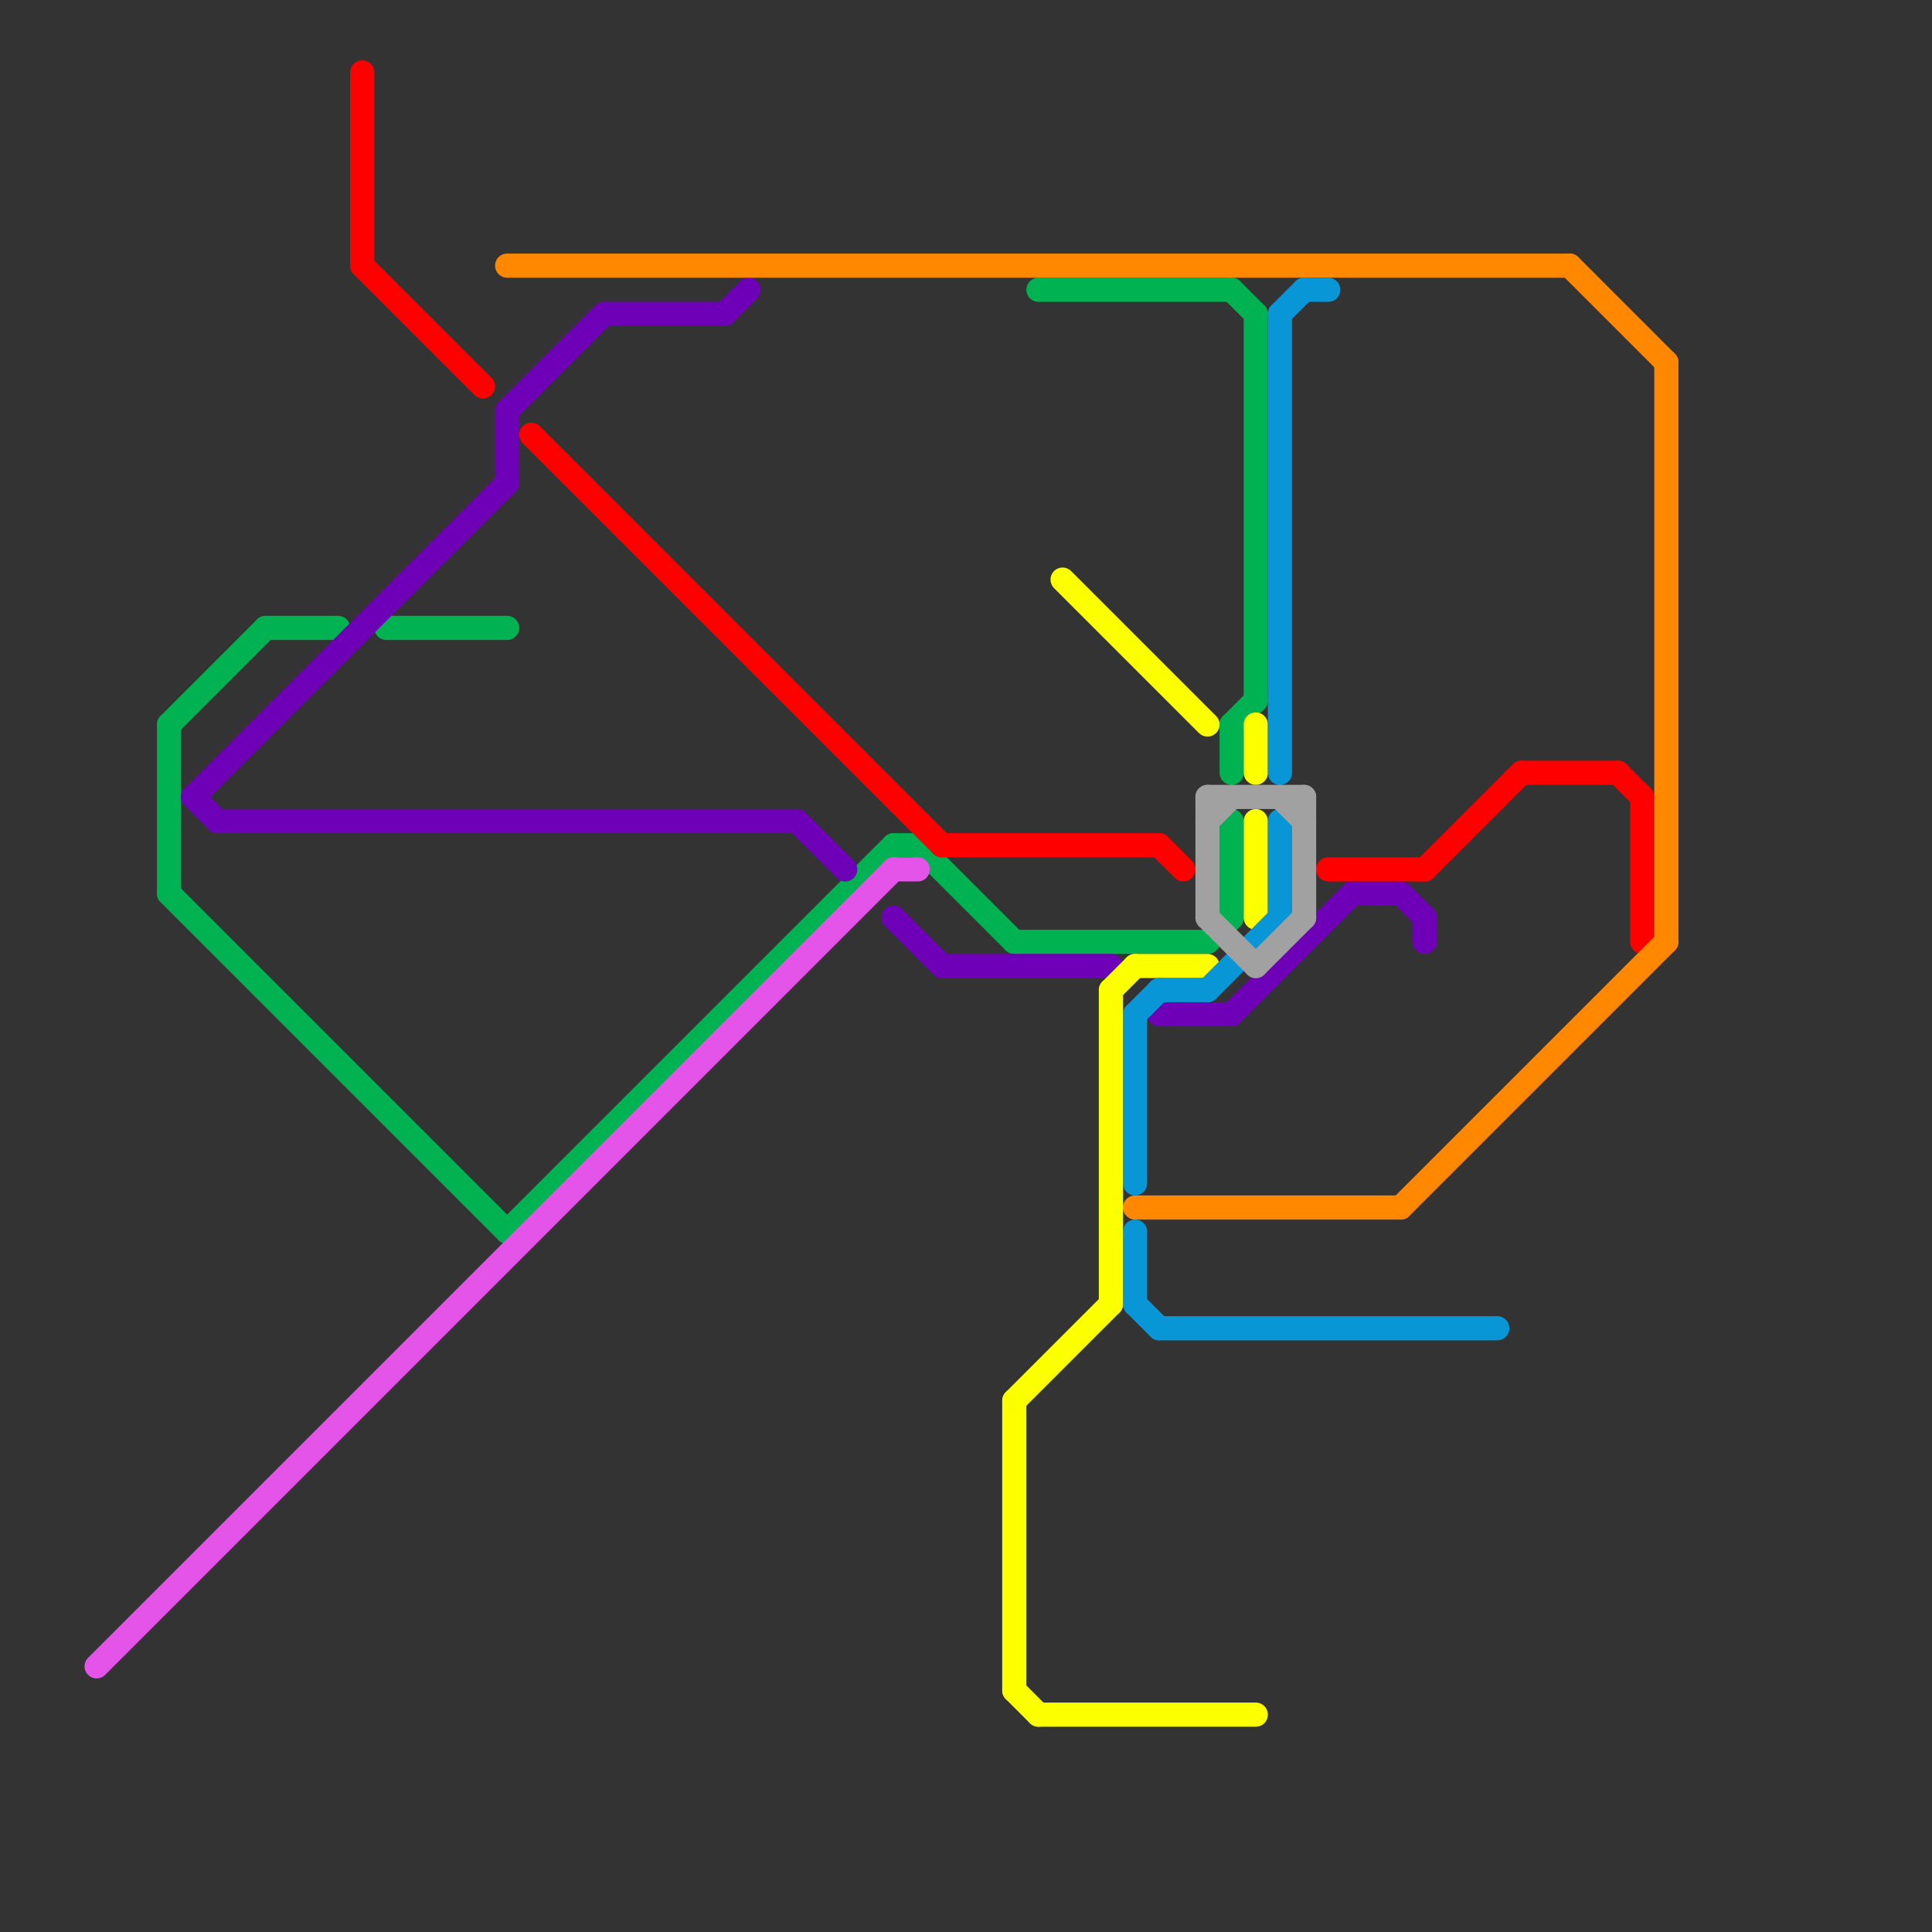 
<svg version="1.1" xmlns="http://www.w3.org/2000/svg" viewBox="0 0 80 80">
<rect x="0" y="0" width="80" height="80" fill="#333333" stroke="none"/>
<style>text { font: 1px Helvetica; font-weight: 600; white-space: pre; dominant-baseline: central; } line { stroke-width: 1; fill: none; stroke-linecap: round; stroke-linejoin: round; } .c0 { stroke: #00b251 } .c1 { stroke: #6e00b8 } .c2 { stroke: #e554e8 } .c3 { stroke: #ff0000 } .c4 { stroke: #ff8800 } .c5 { stroke: #fbff00 } .c6 { stroke: #0896d7 } .c7 { stroke: #a1a1a1 }</style><defs><g id="wm-xf"><circle r="1.2" fill="#000"/><circle r="0.9" fill="#fff"/><circle r="0.6" fill="#000"/><circle r="0.3" fill="#fff"/></g><g id="wm"><circle r="0.6" fill="#000"/><circle r="0.3" fill="#fff"/></g></defs><line class="c0" x1="50" y1="39" x2="51" y2="38"/><line class="c0" x1="7" y1="30" x2="11" y2="26"/><line class="c0" x1="43" y1="12" x2="51" y2="12"/><line class="c0" x1="7" y1="37" x2="21" y2="51"/><line class="c0" x1="51" y1="30" x2="51" y2="32"/><line class="c0" x1="38" y1="35" x2="42" y2="39"/><line class="c0" x1="52" y1="13" x2="52" y2="29"/><line class="c0" x1="16" y1="26" x2="21" y2="26"/><line class="c0" x1="7" y1="30" x2="7" y2="37"/><line class="c0" x1="21" y1="51" x2="37" y2="35"/><line class="c0" x1="51" y1="34" x2="51" y2="38"/><line class="c0" x1="37" y1="35" x2="38" y2="35"/><line class="c0" x1="42" y1="39" x2="50" y2="39"/><line class="c0" x1="51" y1="12" x2="52" y2="13"/><line class="c0" x1="51" y1="30" x2="52" y2="29"/><line class="c0" x1="11" y1="26" x2="14" y2="26"/><line class="c1" x1="56" y1="37" x2="58" y2="37"/><line class="c1" x1="9" y1="34" x2="33" y2="34"/><line class="c1" x1="37" y1="38" x2="39" y2="40"/><line class="c1" x1="48" y1="42" x2="51" y2="42"/><line class="c1" x1="30" y1="13" x2="31" y2="12"/><line class="c1" x1="8" y1="33" x2="9" y2="34"/><line class="c1" x1="39" y1="40" x2="46" y2="40"/><line class="c1" x1="59" y1="38" x2="59" y2="39"/><line class="c1" x1="8" y1="33" x2="21" y2="20"/><line class="c1" x1="21" y1="17" x2="21" y2="20"/><line class="c1" x1="21" y1="17" x2="25" y2="13"/><line class="c1" x1="58" y1="37" x2="59" y2="38"/><line class="c1" x1="25" y1="13" x2="30" y2="13"/><line class="c1" x1="51" y1="42" x2="56" y2="37"/><line class="c1" x1="33" y1="34" x2="35" y2="36"/><line class="c2" x1="4" y1="69" x2="37" y2="36"/><line class="c2" x1="37" y1="36" x2="38" y2="36"/><line class="c3" x1="15" y1="11" x2="20" y2="16"/><line class="c3" x1="15" y1="3" x2="15" y2="11"/><line class="c3" x1="48" y1="35" x2="49" y2="36"/><line class="c3" x1="59" y1="36" x2="63" y2="32"/><line class="c3" x1="39" y1="35" x2="48" y2="35"/><line class="c3" x1="63" y1="32" x2="67" y2="32"/><line class="c3" x1="55" y1="36" x2="59" y2="36"/><line class="c3" x1="68" y1="33" x2="68" y2="39"/><line class="c3" x1="67" y1="32" x2="68" y2="33"/><line class="c3" x1="22" y1="18" x2="39" y2="35"/><line class="c4" x1="65" y1="11" x2="69" y2="15"/><line class="c4" x1="21" y1="11" x2="65" y2="11"/><line class="c4" x1="47" y1="50" x2="58" y2="50"/><line class="c4" x1="69" y1="15" x2="69" y2="39"/><line class="c4" x1="58" y1="50" x2="69" y2="39"/><line class="c5" x1="42" y1="58" x2="46" y2="54"/><line class="c5" x1="44" y1="24" x2="50" y2="30"/><line class="c5" x1="46" y1="41" x2="47" y2="40"/><line class="c5" x1="43" y1="71" x2="52" y2="71"/><line class="c5" x1="47" y1="40" x2="50" y2="40"/><line class="c5" x1="42" y1="70" x2="43" y2="71"/><line class="c5" x1="42" y1="58" x2="42" y2="70"/><line class="c5" x1="52" y1="30" x2="52" y2="32"/><line class="c5" x1="52" y1="34" x2="52" y2="38"/><line class="c5" x1="46" y1="41" x2="46" y2="54"/><line class="c6" x1="48" y1="55" x2="62" y2="55"/><line class="c6" x1="47" y1="42" x2="47" y2="49"/><line class="c6" x1="53" y1="34" x2="53" y2="38"/><line class="c6" x1="48" y1="41" x2="50" y2="41"/><line class="c6" x1="47" y1="54" x2="48" y2="55"/><line class="c6" x1="53" y1="13" x2="53" y2="32"/><line class="c6" x1="53" y1="13" x2="54" y2="12"/><line class="c6" x1="47" y1="51" x2="47" y2="54"/><line class="c6" x1="54" y1="12" x2="55" y2="12"/><line class="c6" x1="47" y1="42" x2="48" y2="41"/><line class="c6" x1="50" y1="41" x2="53" y2="38"/><line class="c7" x1="54" y1="33" x2="54" y2="38"/><line class="c7" x1="50" y1="33" x2="50" y2="38"/><line class="c7" x1="52" y1="40" x2="54" y2="38"/><line class="c7" x1="50" y1="38" x2="52" y2="40"/><line class="c7" x1="53" y1="33" x2="54" y2="34"/><line class="c7" x1="50" y1="33" x2="54" y2="33"/><line class="c7" x1="50" y1="34" x2="51" y2="33"/>
</svg>
